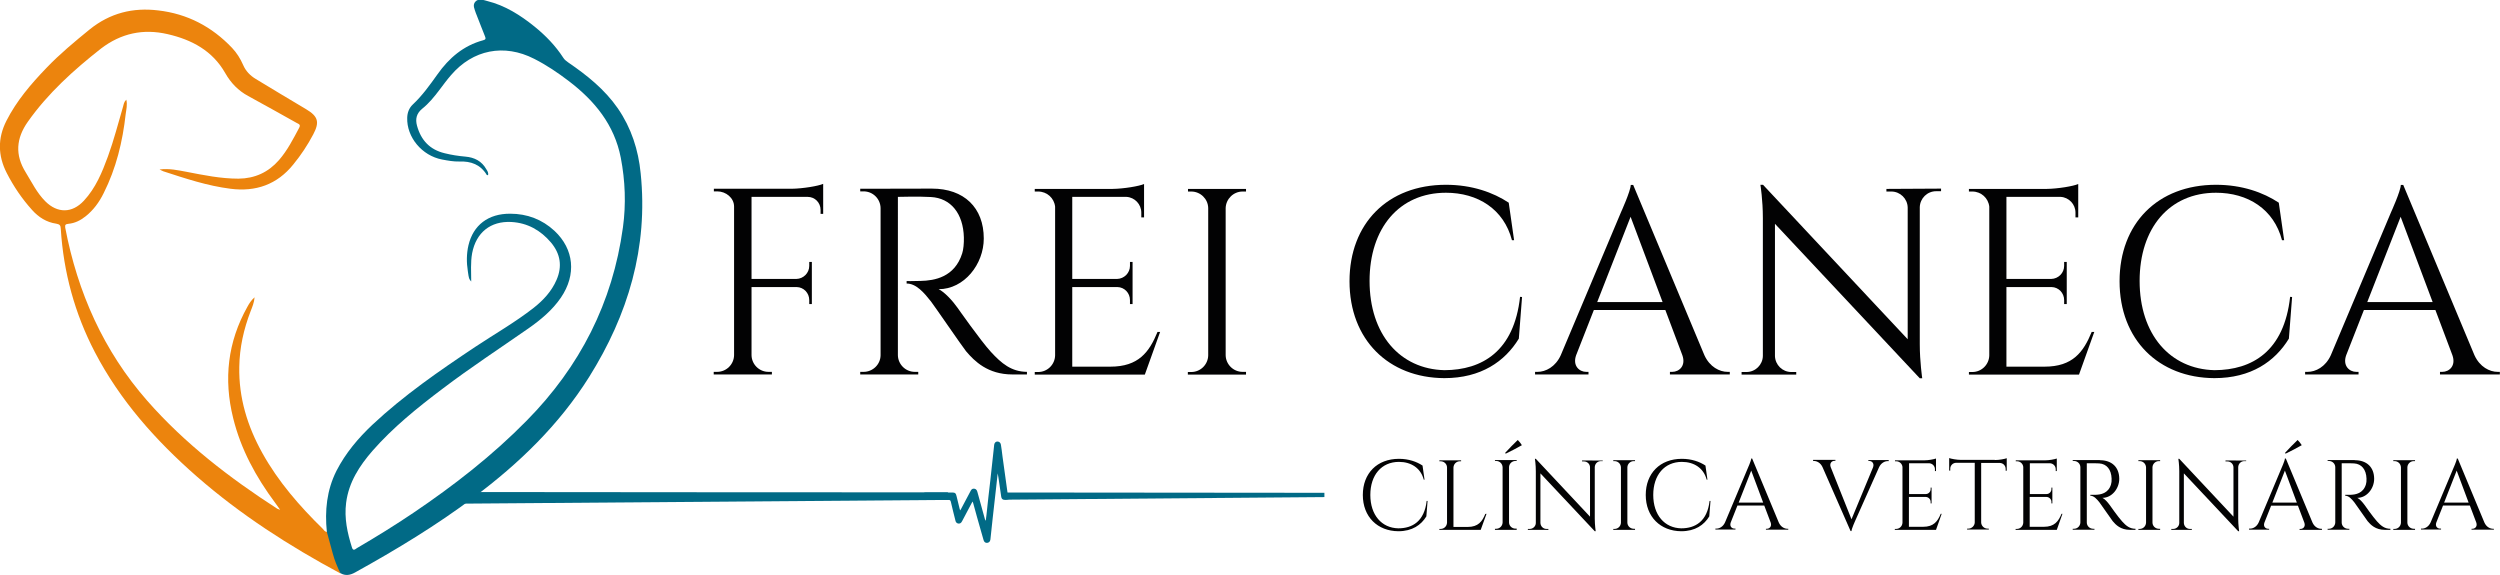 <?xml version="1.0" encoding="UTF-8"?>
<svg xmlns="http://www.w3.org/2000/svg" xmlns:xlink="http://www.w3.org/1999/xlink" version="1.1" id="Camada_1" x="0px" y="0px" viewBox="0 0 1633 375.8" style="enable-background:new 0 0 1633 375.8;" xml:space="preserve">
<style type="text/css">
	.st0{fill-rule:evenodd;clip-rule:evenodd;fill:#016A86;}
	.st1{fill-rule:evenodd;clip-rule:evenodd;fill:#EC840D;}
	.st2{fill:#020203;}
	.st3{fill:#016A86;}
</style>
<g>
	<g>
		<path class="st0" d="M213.5,347.4c-1.4-13.8-0.1-27.2,6.3-39.9c5.9-11.5,14.1-21.2,23.4-30c20.6-19.3,43.8-35.3,67.2-50.9    c12.8-8.5,26.2-16.1,38.3-25.6c6.2-4.9,11.6-10.7,14.8-18.1c3.9-8.9,2.6-17.1-3.6-24.5c-6.8-8-15.3-12.8-25.9-13.4    c-13.6-0.7-23,6.9-25.6,20.4c-1.1,6.1-0.6,12.3-0.6,18.5c-1.5-1.8-1.5-1.8-2.2-6.7c-0.9-5.7-0.9-11.4,0.4-17    c3.1-13.1,12.9-20.7,27.3-20.6c11,0,20.8,3.7,28.9,11.2c12.8,12,14.4,28.6,4.2,43.6c-5.6,8.2-13.2,14.5-21.2,20.1    c-18.8,13.1-37.9,25.6-56.2,39.5c-16.3,12.3-32.2,25.1-45.7,40.5c-8.5,9.8-15.5,20.5-17.2,33.9c-1.3,10.1,0.8,19.7,3.8,29.2    c0.8,2.7,2.3,1,3.3,0.4c12.5-7.3,24.8-14.9,36.8-23c26.5-17.9,51.6-37.4,74.1-60.3c34.7-35.2,56.1-77,62.8-126.1    c2.1-15.2,1.5-30.5-1.4-45.6c-4.2-21.5-17-37.1-33.9-50c-7.2-5.5-14.6-10.5-22.7-14.6c-19.6-10-40-6-54.3,10.7    c-2.7,3.1-5.1,6.4-7.6,9.7c-3.4,4.5-6.9,8.8-11.3,12.3c-3.6,3-4.5,6.6-3.3,11c2.6,9.5,8.4,15.7,18.1,18c4.4,1.1,8.9,1.8,13.5,2.2    c5.9,0.5,10.7,2.9,13.7,8.3c0.7,1.1,1.5,2.3,1.1,3.8c-0.3,0-0.7,0-0.8-0.1c-4.1-6.8-10.3-9.1-18-8.8c-3.7,0.1-7.5-0.6-11.2-1.3    c-13.2-2.5-23.2-14.6-22.8-27.3c0.1-3.3,1.2-6.3,3.6-8.6c6.3-5.9,11.2-12.8,16.2-19.8c7.5-10.6,16.9-18.7,29.8-22.2    c1.6-0.4,1.9-1,1.2-2.6c-1.9-4.6-3.6-9.3-5.5-14c-0.1-0.3-0.2-0.6-0.4-1c-0.8-2.6-2.5-5.4-0.3-7.7c2.1-2.2,5.2-1,7.8-0.3    c11.6,2.9,21.5,9.2,30.7,16.6c7.3,5.9,13.8,12.6,18.9,20.5c0.8,1.3,2,2.1,3.2,3c12.3,8.4,23.8,17.6,32.4,30    c8.8,12.8,13.4,27.1,14.9,42.4c5,48.4-8.2,92.4-33.7,133.1c-19.6,31.2-45.7,56.4-75,78.3c-24.6,18.5-50.9,34.4-77.8,49.3    c-3.2,1.8-6.3,2.4-9.6,0.5c-2.7-2.7-4-6.3-5-9.8C215.8,359,213.5,353.4,213.5,347.4z"></path>
		<path class="st1" d="M213.5,347.4c1.3,4.8,2.6,9.5,3.9,14.3c1.2,4.5,3,8.7,5,12.9c-33.5-18-65.3-38.4-94-63.5    c-26.7-23.4-50-49.5-66.5-81.2c-13.1-25.2-20.4-52-22.2-80.4c-0.1-2.2-0.6-3-3-3.4c-6.3-0.9-11.5-4.2-15.7-8.9    c-6.6-7.3-12.1-15.4-16.6-24.2c-5.8-11.3-6-22.7-0.2-34.1c6.6-13,16-24,26.1-34.5c8.8-9.2,18.5-17.2,28.3-25.2    C71.9,8.5,86.8,4.8,103.3,6.8c19.1,2.2,35.1,10.6,48.3,24.5c3.1,3.3,5.4,7,7.2,11.1c1.7,4,4.6,7,8.3,9.2    c10.9,6.6,21.8,13.2,32.8,19.7c7.9,4.7,9,8.4,4.7,16.5c-3.7,7-8,13.5-13,19.6c-10.6,13.2-24.6,18-41,15.9    c-15.1-1.9-29.5-6.7-43.9-11.4c-0.6-0.2-1.2-0.6-2.5-1.2c6.5-0.8,12,0.5,17.5,1.5c11.3,2.2,22.5,4.5,34.1,4.5    c10.7-0.1,19.5-4.2,26.4-12.1c5.5-6.3,9.3-13.8,13.2-21.1c1.2-2.2-0.3-2.5-1.6-3.2c-10.5-5.9-21.1-11.8-31.7-17.6    c-6.5-3.5-11.3-8.5-15-15c-8.3-14.6-21.9-21.8-37.6-25.4c-15.9-3.7-30.4-0.6-43.5,9.4C48.2,45.7,31.4,60.8,18.2,79.5    c-7.7,10.9-8.5,21.7-1.4,33.1c4,6.5,7.3,13.4,12.8,18.9c7.9,7.9,17.5,7.9,25.2-0.4c7.7-8.3,11.9-18.5,15.7-28.9    c3.9-10.7,6.7-21.7,9.9-32.6c0.4-1.5,0.6-3.1,2.1-4.5c0.8,3.3,0,6.4-0.4,9.4c-2,18-6.2,35.4-14.4,51.7    c-2.9,5.9-6.7,11.1-11.9,15.2c-3.3,2.6-6.9,4.4-11.1,4.8c-1.7,0.2-2.4,0.5-2.1,2.5c8.1,42.3,25,80.5,53.6,113.1    c24.6,28,53.8,50.4,84.9,70.5c0.3,0.2,0.6,0.2,1.9,0.7c-1.5-2-2.4-3.3-3.3-4.6c-12.5-16.8-22.4-34.9-27.4-55.3    c-6.3-25.4-3.6-49.7,9.3-72.7c1.2-2.2,2.5-4.3,4.7-6.2c-0.3,3.5-1.5,6.3-2.6,9.1c-4.5,11.7-7.2,23.7-7.4,36.3    c-0.4,20.2,5.3,38.8,15.1,56.4c10.4,18.7,24.3,34.6,39.5,49.5C211.5,346.2,212.2,347.4,213.5,347.4z"></path>
	</g>
	<g>
		<path class="st2" d="M537.7,125.2v3v11.5l-1.7,0v-2.6c0-4.7-3.7-8.5-8.4-8.5h-36.7v53.6h29.3c4.6-0.1,8.4-3.9,8.4-8.5v-2.6l1.7,0    v27.5l-1.7,0v-2.6c0-4.6-3.6-8.4-8.2-8.5h-29.5V232c0.1,6,5,10.9,11.1,10.9h2.2l0,1.7h-38l0-1.7h2.2c6.1,0,11-4.9,11.1-10.9v-97.1    c0-5.6-5.3-9.9-11-9.9h-2.2l0-1.7h50.7c7.5-0.1,17.5-1.8,20.7-3.2L537.7,125.2z"></path>
		<path class="st2" d="M608.7,123.2c21,0,33.9,12.4,33.9,32.6c0,16.8-12.8,33.1-29.5,33.1c3.7,1.7,9.1,7.5,12.4,12.2    c0,0,15,21.4,21.7,28.7c7,7.6,13.4,13,23.6,13.1v1.7h-9.5c-16.1,0-24.8-8.7-30.3-15.2c-2-2.4-21.5-30.8-22.9-32.5    c-4.5-5.7-9.6-11.7-15.9-11.7v-1.6c0,0,3.9,0.1,9.2-0.1c9-0.2,22.2-2.4,27.1-18c0.8-2.4,1.2-6.6,1.1-10.4    c-0.4-15.7-8.6-25.7-21.5-26.4c-8.8-0.5-19.3-0.1-21.6-0.1V232c0.1,6,5,10.9,11.1,10.9h2.2l0,1.7h-37.9l0-1.7h2.2    c6,0,11-4.8,11.1-10.8v-96.2c-0.1-6-5-10.9-11.1-10.9h-2.2l0-1.7L608.7,123.2z"></path>
		<path class="st2" d="M747.8,244.7h-71.9l0-1.7h2.2c6.1,0,11-4.9,11.1-10.9v-97.1c-0.6-5.6-5.3-9.9-11.1-9.9h-2.2l0-1.7h50.7    c7.5-0.1,17.5-1.8,20.7-3.2v5.1v2.9V142l-1.8,0v-3.1c0-5.5-4.3-10-9.7-10.3h-35.4v53.6h29.3c4.6-0.1,8.4-3.9,8.4-8.5v-2.6l1.7,0    v27.5l-1.7,0v-2.6c0-4.6-3.6-8.4-8.2-8.5h-29.5v52h24.9c18.4,0,25.4-9.5,30.8-22.7h1.7L747.8,244.7z"></path>
		<path class="st2" d="M813.9,244.7h-38l0-1.7h2.2c6.1,0,11-4.9,11.1-10.9v-96.2c-0.1-6-5.1-10.8-11.1-10.8H776l0-1.7h37.9l0,1.7    h-2.2c-6,0-10.9,4.8-11.1,10.8V232c0.1,6,5,10.9,11.1,10.9h2.2L813.9,244.7z"></path>
		<path class="st2" d="M994.2,194l-2.1,27.2c-9.1,14.9-24.7,25.8-48.7,25.8c-36.3-0.2-61.9-25-61.9-63.3c0-37.6,24.8-63,63-63    c17,0,30.9,5,41,11.7l3.5,24.5h-1.4c-5.3-20.3-22.3-31-43.1-31c-30.5,0-49.9,23.1-49.9,57.6c0,34.9,19.8,57.6,48.9,58.3    c24.6-0.1,45.5-12.3,49.4-47.9L994.2,194z"></path>
		<path class="st2" d="M1113.3,232c3.5,7.7,9.9,10.9,15.2,10.9h1.4v1.7h-39.1v-1.7h1.5c4.5,0,9.1-3.9,6.6-10.9l-11.1-29.5h-46.7    l-11.6,29.6c-2.4,6.9,2.2,10.8,6.6,10.8h1.5v1.7h-34.9v-1.7h1.6c5.3,0,11.7-3.2,15.2-10.9l39.3-93.3c0,0,6.4-14.1,6.4-17.9h1.6    L1113.3,232z M1086,197.3l-20.9-55.7l-21.8,55.7H1086z"></path>
		<path class="st2" d="M1267.9,123.2l0,1.7h-3.2c-5.8,0-10.5,4.6-10.7,10.4V225c0,11.2,1.6,22.1,1.6,22.1h-1.6l-94.6-100.9v86.4    c0.2,5.8,4.9,10.4,10.7,10.4h3.2l0,1.7h-35.7l0-1.7h3.2c5.8,0,10.6-4.7,10.7-10.5v-90.1c0-11.8-1.6-21.7-1.6-21.7h1.7l94.5,100.9    v-86c-0.1-5.8-4.9-10.5-10.7-10.5h-3.2l0-1.7L1267.9,123.2z"></path>
		<path class="st2" d="M1358,244.7h-71.9l0-1.7h2.2c6.1,0,11-4.9,11.1-10.9v-97.1c-0.6-5.6-5.3-9.9-11.1-9.9h-2.2l0-1.7h50.7    c7.5-0.1,17.5-1.8,20.7-3.2v5.1v2.9V142l-1.8,0v-3.1c0-5.5-4.3-10-9.7-10.3h-35.4v53.6h29.3c4.6-0.1,8.4-3.9,8.4-8.5v-2.6l1.7,0    v27.5l-1.7,0v-2.6c0-4.6-3.6-8.4-8.2-8.5h-29.5v52h24.9c18.4,0,25.4-9.5,30.8-22.7h1.7L1358,244.7z"></path>
		<path class="st2" d="M1497.2,194l-2.1,27.2c-9.1,14.9-24.7,25.8-48.7,25.8c-36.3-0.2-61.9-25-61.9-63.3c0-37.6,24.8-63,63-63    c17,0,30.9,5,41,11.7l3.5,24.5h-1.4c-5.3-20.3-22.3-31-43.1-31c-30.5,0-49.9,23.1-49.9,57.6c0,34.9,19.8,57.6,48.9,58.3    c24.6-0.1,45.5-12.3,49.4-47.9L1497.2,194z"></path>
		<path class="st2" d="M1616.3,232c3.5,7.7,9.9,10.9,15.2,10.9h1.4v1.7h-39.1v-1.7h1.5c4.5,0,9.1-3.9,6.6-10.9l-11.1-29.5h-46.7    l-11.6,29.6c-2.4,6.9,2.2,10.8,6.6,10.8h1.5v1.7h-34.9v-1.7h1.6c5.3,0,11.7-3.2,15.2-10.9l39.3-93.3c0,0,6.4-14.1,6.4-17.9h1.6    L1616.3,232z M1589,197.3l-20.9-55.7l-21.8,55.7H1589z"></path>
	</g>
	<g>
		<path class="st2" d="M932.5,327.1l-0.8,10.2c-3.4,5.6-9.2,9.7-18.3,9.7c-13.6-0.1-23.2-9.4-23.2-23.7c0-14.1,9.3-23.6,23.6-23.6    c6.4,0,11.6,1.9,15.4,4.4l1.3,9.2H930c-2-7.6-8.3-11.6-16.2-11.6c-11.4,0-18.7,8.6-18.7,21.6c0,13.1,7.4,21.6,18.3,21.8    c9.2,0,17-4.6,18.5-17.9H932.5z"></path>
		<path class="st2" d="M971,335.6l-3.8,10.5h-27l0-0.6h0.8c2.3,0,4.1-1.8,4.2-4.1v-36c0-2.3-1.9-4.1-4.2-4.1h-0.8l0-0.6h14.2l0,0.6    h-0.8c-2.3,0-4.1,1.8-4.2,4.1v38.8h9.3c6.9,0,9.5-3.6,11.5-8.5L971,335.6z"></path>
		<path class="st2" d="M990.7,346.1h-14.2l0-0.7h0.8c2.3,0,4.1-1.8,4.2-4.1v-36.1c-0.1-2.3-1.9-4.1-4.2-4.1h-0.8l0-0.6h14.2l0,0.6    h-0.8c-2.3,0-4.1,1.8-4.2,4v36.1c0,2.3,1.9,4.1,4.2,4.1h0.8L990.7,346.1z M983.1,295.9c2.8-3,5.5-5.9,8.3-8.5c1,1,2,2.2,2.7,3.4    c-3.5,2-7,3.8-10.5,5.5L983.1,295.9z"></path>
		<path class="st2" d="M1046.9,300.6l0,0.6h-1.2c-2.2,0-3.9,1.7-4,3.9v33.6c0,4.2,0.6,8.3,0.6,8.3h-0.6l-35.5-37.8v32.4    c0.1,2.2,1.8,3.9,4,3.9h1.2l0,0.6h-13.4l0-0.6h1.2c2.2,0,4-1.8,4-3.9v-33.8c0-4.4-0.6-8.1-0.6-8.1h0.6l35.4,37.8v-32.2    c0-2.2-1.8-3.9-4-3.9h-1.2l0-0.6H1046.9z"></path>
		<path class="st2" d="M1068,346.1h-14.2l0-0.6h0.8c2.3,0,4.1-1.8,4.2-4.1v-36.1c-0.1-2.3-1.9-4.1-4.2-4.1h-0.8l0-0.6h14.2l0,0.6    h-0.8c-2.3,0-4.1,1.8-4.2,4v36.1c0,2.3,1.9,4.1,4.2,4.1h0.8L1068,346.1z"></path>
		<path class="st2" d="M1117.3,327.1l-0.8,10.2c-3.4,5.6-9.2,9.7-18.3,9.7c-13.6-0.1-23.2-9.4-23.2-23.7c0-14.1,9.3-23.6,23.6-23.6    c6.4,0,11.6,1.9,15.4,4.4l1.3,9.2h-0.5c-2-7.6-8.3-11.6-16.2-11.6c-11.4,0-18.7,8.6-18.7,21.6c0,13.1,7.4,21.6,18.3,21.8    c9.2,0,17-4.6,18.5-17.9H1117.3z"></path>
		<path class="st2" d="M1161.9,341.3c1.3,2.9,3.7,4.1,5.7,4.1h0.5v0.6h-14.6v-0.6h0.6c1.7,0,3.4-1.5,2.5-4.1l-4.2-11.1h-17.5    l-4.4,11.1c-0.9,2.6,0.8,4,2.5,4h0.6v0.6h-13.1v-0.6h0.6c2,0,4.4-1.2,5.7-4.1l14.7-35c0,0,2.4-5.3,2.4-6.7h0.6L1161.9,341.3z     M1151.7,328.3l-7.8-20.9l-8.2,20.9H1151.7z"></path>
		<path class="st2" d="M1233.7,300.5v0.7h-0.6c-2,0-4.4,1.2-5.7,4l-15.6,35c0,0-2.4,5.3-2.4,6.7h-0.6l-18.3-41.7    c-1.3-2.9-3.7-4.1-5.7-4.1h-0.5v-0.7h14.6v0.6h-0.6c-1.7,0-3.4,1.5-2.5,4.1l13.6,34.1l14.1-34c0.9-2.6-0.8-4.1-2.5-4.1h-0.6v-0.6    H1233.7z"></path>
		<path class="st2" d="M1264.6,346.1h-26.9l0-0.6h0.8c2.3,0,4.1-1.8,4.2-4.1v-36.4c-0.2-2.1-2-3.7-4.1-3.7h-0.8l0-0.6h19    c2.8,0,6.5-0.7,7.8-1.2v1.9v1.1v5.2l-0.7,0v-1.2c0-2.1-1.6-3.7-3.6-3.9h-13.3v20.1h11c1.7,0,3.1-1.5,3.1-3.2v-1l0.6,0v10.3l-0.6,0    v-1c0-1.7-1.4-3.1-3.1-3.2h-11.1v19.5h9.3c6.9,0,9.5-3.6,11.5-8.5h0.6L1264.6,346.1z"></path>
		<path class="st2" d="M1303,300.5c2.8,0,6.6-0.7,7.8-1.2v8.2l-0.7,0v-1.2c0-2.1-1.6-3.8-3.7-3.9h-12.3v38.9c0.1,2.2,1.9,4,4.2,4    h0.8l0,0.6h-14.2l0-0.6h0.8c2.2,0,4.1-1.8,4.2-4v-39h-12.3c-2.1,0.1-3.7,1.8-3.7,3.9v1.2l-0.7,0v-8.2c1.2,0.5,5,1.2,7.8,1.2H1303z    "></path>
		<path class="st2" d="M1343.5,346.1h-26.9l0-0.6h0.8c2.3,0,4.1-1.8,4.2-4.1v-36.4c-0.2-2.1-2-3.7-4.1-3.7h-0.8l0-0.6h19    c2.8,0,6.5-0.7,7.8-1.2v1.9v1.1v5.2l-0.7,0v-1.2c0-2.1-1.6-3.7-3.6-3.9h-13.3v20.1h11c1.7,0,3.1-1.5,3.1-3.2v-1l0.6,0v10.3l-0.6,0    v-1c0-1.7-1.4-3.1-3.1-3.2h-11.1v19.5h9.3c6.9,0,9.5-3.6,11.5-8.5h0.6L1343.5,346.1z"></path>
		<path class="st2" d="M1371.6,300.6c7.9,0,12.7,4.6,12.7,12.2c0,6.3-4.8,12.4-11,12.4c1.4,0.6,3.4,2.8,4.7,4.6c0,0,5.6,8,8.1,10.7    c2.6,2.9,5,4.9,8.8,4.9v0.7h-3.6c-6.1,0-9.3-3.3-11.3-5.7c-0.7-0.9-8.1-11.5-8.6-12.2c-1.7-2.1-3.6-4.4-6-4.4v-0.6    c0,0,1.5,0,3.4,0c3.4-0.1,8.3-0.9,10.1-6.7c0.3-0.9,0.5-2.5,0.4-3.9c-0.2-5.9-3.2-9.6-8.1-9.9c-3.3-0.2-7.2,0-8.1-0.1v38.7    c0,2.3,1.9,4.1,4.2,4.1h0.8l0,0.6h-14.2l0-0.6h0.8c2.3,0,4.1-1.8,4.2-4.1v-36.1c0-2.3-1.9-4.1-4.2-4.1h-0.8l0-0.6H1371.6z"></path>
		<path class="st2" d="M1411,346.1h-14.2l0-0.6h0.8c2.3,0,4.1-1.8,4.2-4.1v-36.1c-0.1-2.3-1.9-4.1-4.2-4.1h-0.8l0-0.6h14.2l0,0.6    h-0.8c-2.3,0-4.1,1.8-4.2,4v36.1c0,2.3,1.9,4.1,4.2,4.1h0.8L1411,346.1z"></path>
		<path class="st2" d="M1467.2,300.6l0,0.6h-1.2c-2.2,0-3.9,1.7-4,3.9v33.6c0,4.2,0.6,8.3,0.6,8.3h-0.6l-35.5-37.8v32.4    c0.1,2.2,1.8,3.9,4,3.9h1.2l0,0.6h-13.4l0-0.6h1.2c2.2,0,4-1.8,4-3.9v-33.8c0-4.4-0.6-8.1-0.6-8.1h0.6l35.4,37.8v-32.2    c0-2.2-1.8-3.9-4-3.9h-1.2l0-0.6H1467.2z"></path>
		<path class="st2" d="M1510.5,341.3c1.3,2.9,3.7,4.1,5.7,4.1h0.5v0.7h-14.6v-0.6h0.6c1.7,0,3.4-1.5,2.5-4.1l-4.2-11.1h-17.5    l-4.4,11.1c-0.9,2.6,0.8,4,2.5,4h0.6v0.6h-13.1v-0.7h0.6c2,0,4.4-1.2,5.7-4.1l14.7-35c0,0,2.4-5.3,2.4-6.7h0.6L1510.5,341.3z     M1500.3,328.3l-7.8-20.9l-8.2,20.9H1500.3z M1492.5,295.9c2.8-3,5.5-5.9,8.3-8.5c1,1,2,2.2,2.7,3.4c-3.5,2-7,3.8-10.5,5.5    L1492.5,295.9z"></path>
		<path class="st2" d="M1538.1,300.6c7.9,0,12.7,4.6,12.7,12.2c0,6.3-4.8,12.4-11,12.4c1.4,0.6,3.4,2.8,4.7,4.6c0,0,5.6,8,8.1,10.7    c2.6,2.9,5,4.9,8.8,4.9v0.7h-3.6c-6.1,0-9.3-3.3-11.3-5.7c-0.7-0.9-8.1-11.5-8.6-12.2c-1.7-2.1-3.6-4.4-6-4.4v-0.6    c0,0,1.5,0,3.4,0c3.4-0.1,8.3-0.9,10.1-6.7c0.3-0.9,0.5-2.5,0.4-3.9c-0.2-5.9-3.2-9.6-8.1-9.9c-3.3-0.2-7.2,0-8.1-0.1v38.7    c0,2.3,1.9,4.1,4.2,4.1h0.8l0,0.6h-14.2l0-0.6h0.8c2.3,0,4.1-1.8,4.2-4.1v-36.1c0-2.3-1.9-4.1-4.2-4.1h-0.8l0-0.6H1538.1z"></path>
		<path class="st2" d="M1577.5,346.1h-14.2l0-0.6h0.8c2.3,0,4.1-1.8,4.2-4.1v-36.1c-0.1-2.3-1.9-4.1-4.2-4.1h-0.8l0-0.6h14.2l0,0.6    h-0.8c-2.3,0-4.1,1.8-4.2,4v36.1c0,2.3,1.9,4.1,4.2,4.1h0.8L1577.5,346.1z"></path>
		<path class="st2" d="M1622.8,341.3c1.3,2.9,3.7,4.1,5.7,4.1h0.5v0.6h-14.6v-0.6h0.6c1.7,0,3.4-1.5,2.5-4.1l-4.2-11.1h-17.5    l-4.4,11.1c-0.9,2.6,0.8,4,2.5,4h0.6v0.6h-13.1v-0.6h0.6c2,0,4.4-1.2,5.7-4.1l14.7-35c0,0,2.4-5.3,2.4-6.7h0.6L1622.8,341.3z     M1612.5,328.3l-7.8-20.9l-8.2,20.9H1612.5z"></path>
	</g>
	<path class="st0" d="M623.9,326.5c-108.9,0.8-215,1.7-323.9,2.5c3.4-2.5,6.8-5.1,10.2-7.6c105.3,0.1,203.4,0.2,308.8,0.2"></path>
	<path class="st0" d="M655.9,321.7c70.8,0.1,138.4,0.1,209.2,0.2c0,0.9,0,1.8,0,2.8c-70.7,0.6-138.1,1.1-208.8,1.7"></path>
	<path class="st3" d="M602,323.8c0.5-1.4,1.4-2.1,2.8-2.1c5.7,0,11.5,0,17.2,0c1.8,0,2.4,0.5,2.8,2.3c0.7,2.8,1.4,5.8,2.1,8.6   c0.1,0.2,0.1,0.4,0.3,0.8c0.2-0.4,0.4-0.7,0.6-1c2.1-3.9,4.1-7.8,6.2-11.7c0.4-0.8,0.9-1.4,1.8-1.5c1.3-0.1,2.2,0.5,2.6,2   c1,3.5,2,7,2.9,10.5c0.7,2.5,1.4,5.1,2.1,7.6c0.1,0.3,0.2,0.5,0.5,0.8c0.2-1.4,0.3-2.7,0.5-4.1c0.8-7.5,1.6-15,2.5-22.4   c0.7-6.7,1.5-13.5,2.2-20.2c0.1-1,0.2-1.9,0.3-2.9c0.2-1.3,1-2.1,2.1-2.1c1.2,0,2.1,0.8,2.3,2.1c0.4,2.4,0.7,4.9,1,7.4   c1.1,7.7,2.1,15.4,3.2,23.1c0.1,0.7,0.2,1.3,0.3,2.1c0.4,0,0.8,0,1.2,0c3.3,0,1.2,3.4-3.3,3.4c-1.3,0-2-0.7-2.2-2   c-0.5-3.6-0.9-6.1-1.4-9.7c-0.3-1.9-0.5-3.7-0.9-5.6c-0.3,3-0.7,6-1,9c-0.8,6.8-1.5,13.7-2.3,20.5c-0.5,4.4-1,8.8-1.4,13.1   c0,0.3,0,0.5-0.1,0.8c-0.2,1.2-1,1.9-2.1,2c-1.1,0.1-1.9-0.5-2.3-1.7c-0.6-2.1-1.2-4.2-1.8-6.3c-1.7-6-3.4-11.9-5-17.9   c-0.1-0.3-0.2-0.6-0.4-1.1c-0.2,0.4-0.4,0.7-0.6,1c-2.1,4-4.2,8-6.3,11.9c-0.6,1.2-1.4,1.6-2.4,1.5c-1.1-0.2-1.7-0.9-1.9-1.9   c-1-4.1-2.1-8.2-3-12.3c-0.2-1-0.7-1.3-1.7-1.3c-4.9,0.1-9.8,0-14.7,0c-1.4,0-2.4-0.5-2.8-1.8C602,324.3,602,324,602,323.8z"></path>
</g>
</svg>
